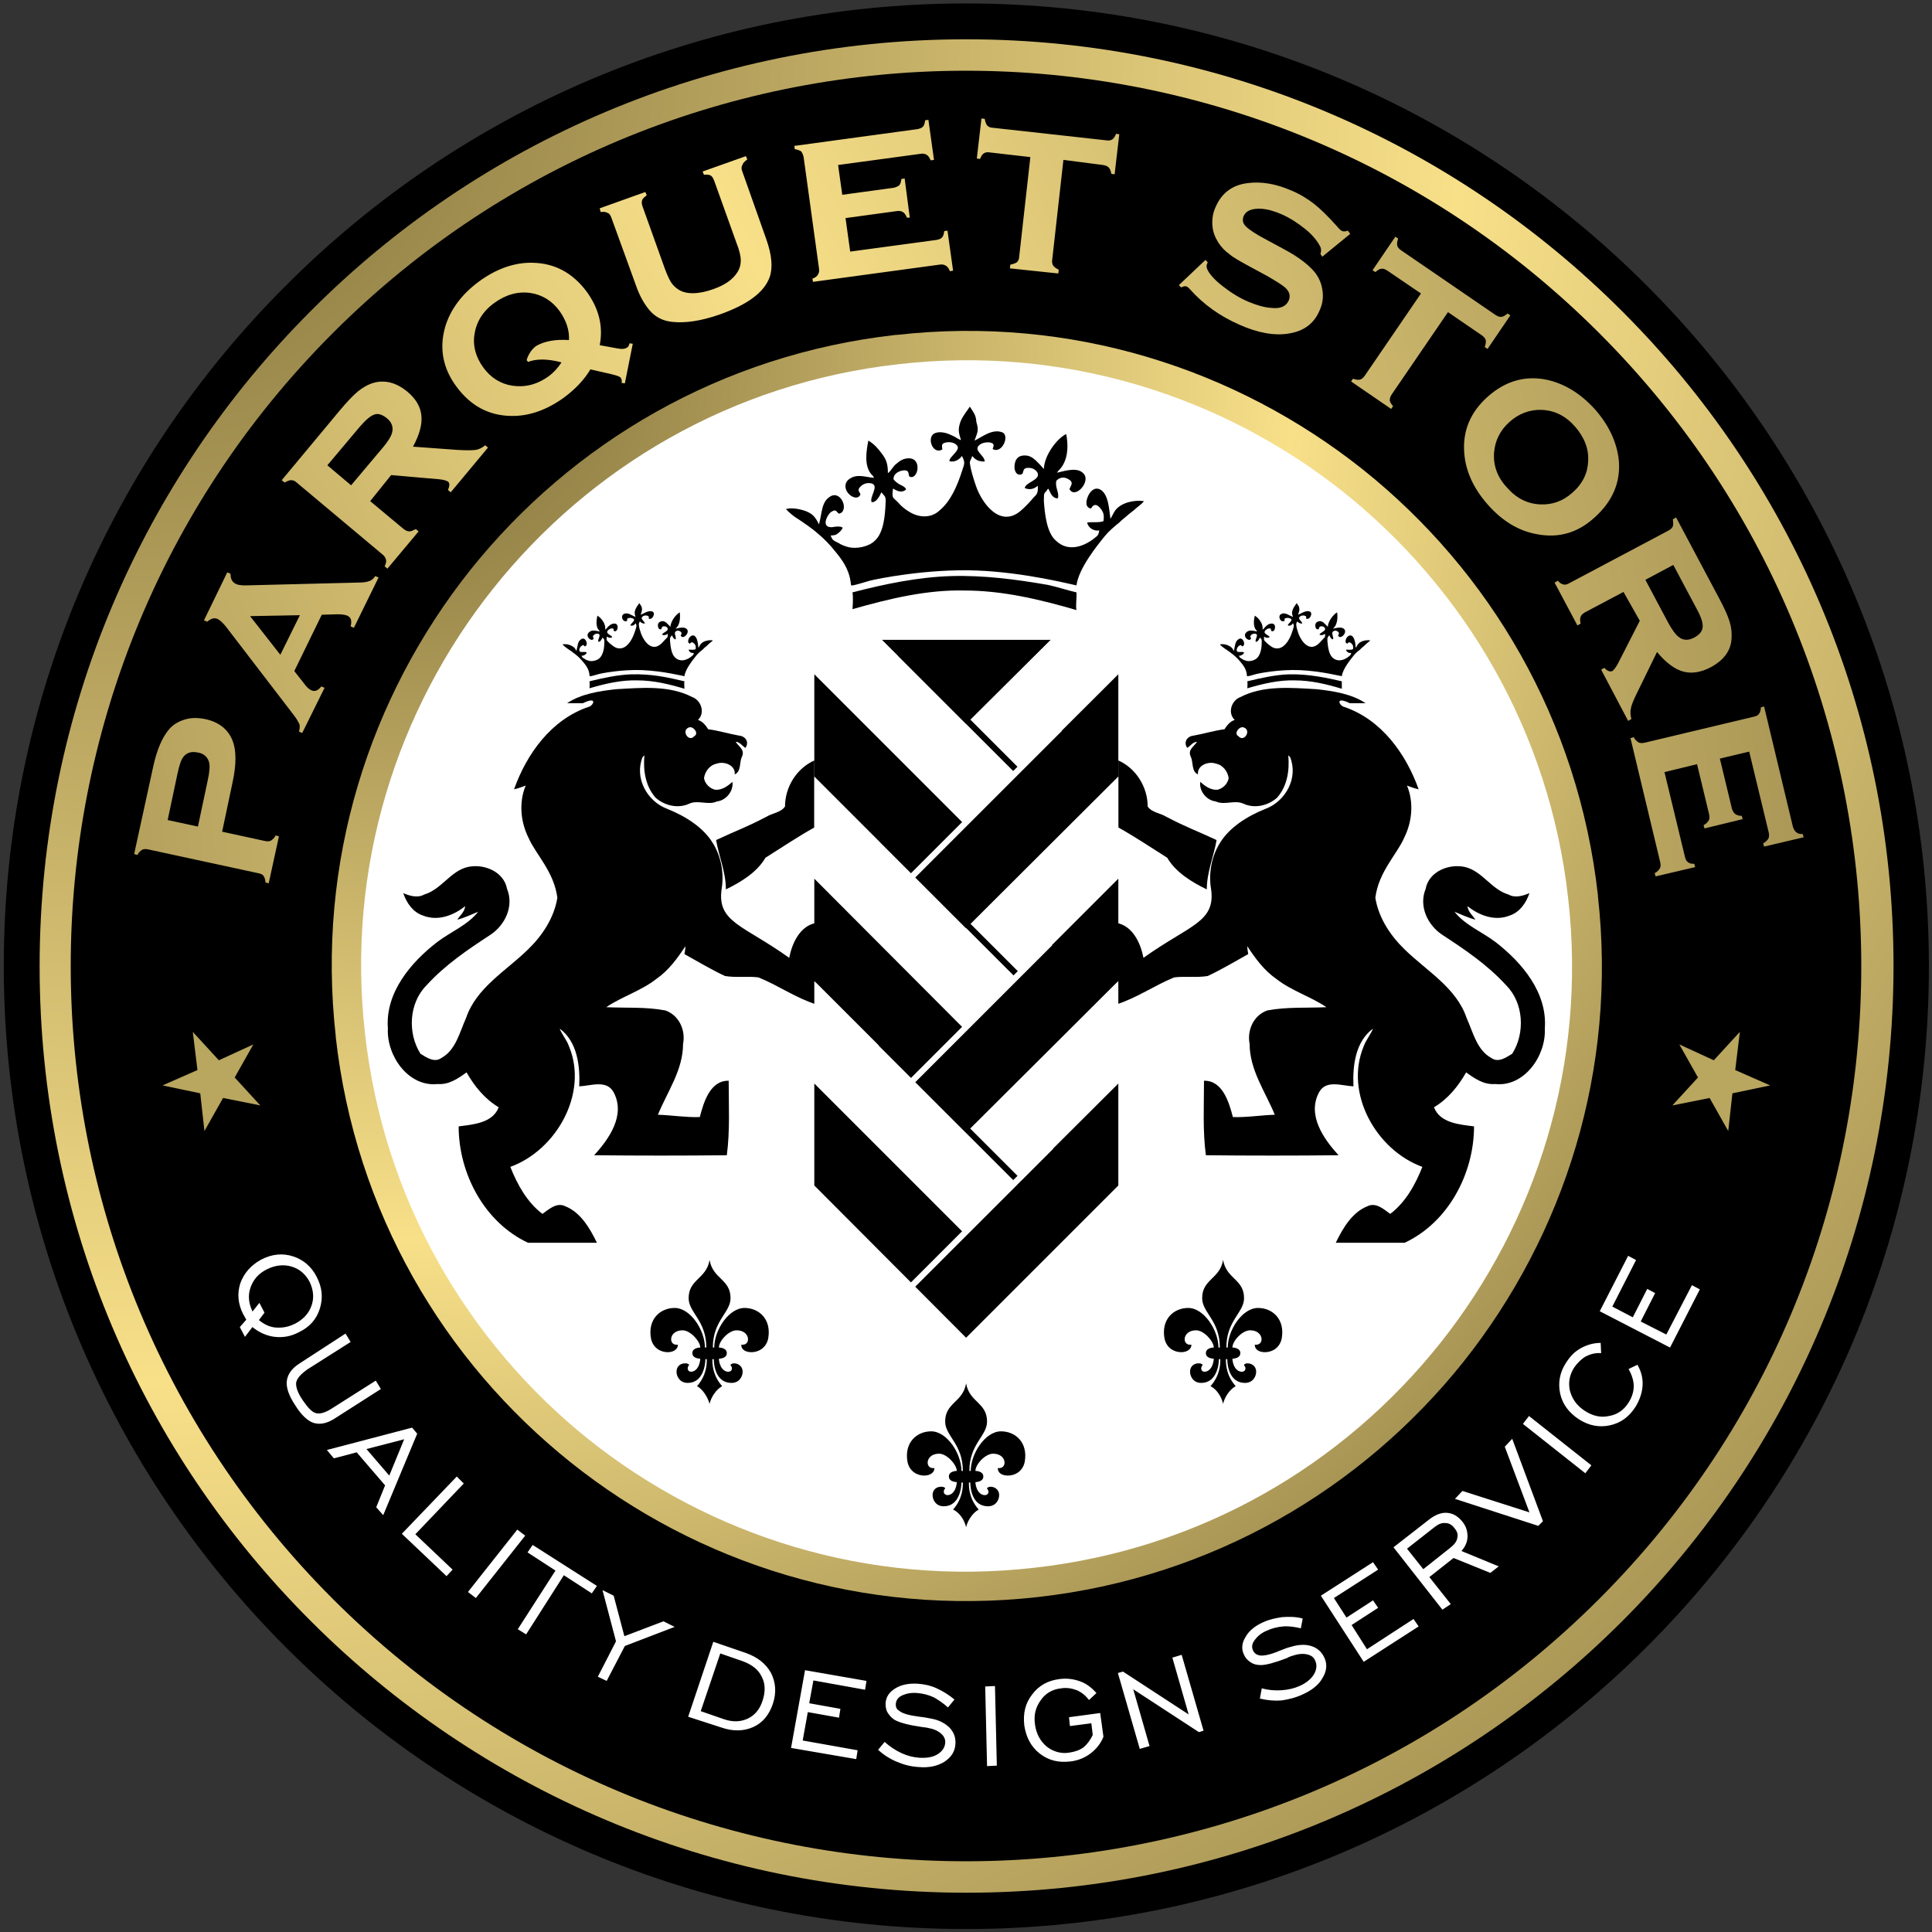 <svg width="206" height="206" viewBox="0 0 206 206" fill="none" xmlns="http://www.w3.org/2000/svg">
<rect x="0" y="0" width="206" height="206" fill="#333333" stroke="none"/>
<g clip-path="url(#clip0_1710_1580)">
<path d="M103.011 204.393C159.022 204.393 204.428 158.987 204.428 102.976C204.428 46.965 159.022 1.559 103.011 1.559C47 1.559 1.594 46.965 1.594 102.976C1.594 158.987 47 204.393 103.011 204.393Z" fill="url(#paint0_radial_1710_1580)"/>
<path d="M170.5 170.5C207.779 133.221 207.779 72.779 170.5 35.5C133.221 -1.779 72.779 -1.779 35.5 35.5C-1.779 72.779 -1.779 133.221 35.5 170.5C72.779 207.779 133.221 207.779 170.5 170.5Z" fill="black"/>
<path d="M162.273 132.3C178.446 99.562 165.018 59.91 132.279 43.736C99.541 27.562 59.889 40.99 43.715 73.729C27.541 106.468 40.97 146.119 73.708 162.293C106.447 178.467 146.099 165.039 162.273 132.3Z" fill="white"/>
<path fill-rule="evenodd" clip-rule="evenodd" d="M103.011 0.367C131.356 0.367 157.021 11.834 175.587 30.45C194.153 49.016 205.669 74.68 205.669 103.026C205.669 131.371 194.202 157.035 175.587 175.601C157.021 194.167 131.356 205.684 103.011 205.684C74.666 205.684 49.001 194.217 30.435 175.601C11.87 156.986 0.402 131.321 0.402 102.976C0.402 74.68 11.87 49.016 30.485 30.45C49.051 11.834 74.716 0.367 103.011 0.367ZM172.906 33.13C155.035 15.26 130.314 4.19 103.011 4.19C75.708 4.19 51.036 15.21 33.166 33.13C15.295 51.001 4.225 75.723 4.225 103.026C4.225 130.328 15.245 155 33.166 172.871C51.036 190.742 75.758 201.812 103.061 201.812C130.363 201.812 155.085 190.742 172.956 172.871C190.827 155 201.897 130.279 201.897 102.976C201.897 75.673 190.827 51.001 172.906 33.13Z" fill="black"/>
<path fill-rule="evenodd" clip-rule="evenodd" d="M110.658 170.287C92.092 172.372 74.42 166.762 60.868 155.94C47.316 145.118 37.884 129.184 35.799 110.568V110.469C33.714 91.953 39.373 74.33 50.145 60.778C60.967 47.226 76.902 37.794 95.517 35.709H95.617C114.133 33.624 131.755 39.283 145.308 50.055C158.86 60.877 168.292 76.812 170.376 95.427V95.527C172.461 114.043 166.802 131.666 156.03 145.218C145.208 158.77 129.224 168.202 110.658 170.287ZM62.804 153.508C75.71 163.784 92.588 169.195 110.31 167.159C128.032 165.174 143.223 156.188 153.548 143.232C163.824 130.325 169.235 113.447 167.199 95.725C165.214 78.003 156.179 62.813 143.272 52.488C130.366 42.212 113.487 36.801 95.766 38.836C78.043 40.822 62.853 49.857 52.578 62.763C42.302 75.67 36.891 92.548 38.926 110.27C40.912 127.943 49.897 143.182 62.804 153.508Z" fill="url(#paint1_radial_1710_1580)"/>
<path fill-rule="evenodd" clip-rule="evenodd" d="M23.685 88.68L28.252 89.672C28.5 89.722 28.748 89.722 28.897 89.623C29.046 89.523 29.245 89.374 29.394 89.077L29.741 89.176L28.649 94.19L28.302 94.09C28.302 93.793 28.202 93.544 28.103 93.395C28.004 93.246 27.805 93.147 27.507 93.098L15.792 90.566C15.544 90.516 15.296 90.516 15.147 90.615C14.998 90.715 14.799 90.864 14.65 91.162L14.303 91.062L16.338 81.73C16.735 79.893 17.331 78.553 18.076 77.709C18.522 77.212 19.068 76.915 19.714 76.716C20.359 76.517 21.104 76.517 21.848 76.666C23.288 76.964 24.231 77.709 24.727 78.801C25.224 79.943 25.224 81.481 24.777 83.517L23.685 88.68ZM21.104 88.133L22.146 83.219C22.345 82.325 22.394 81.68 22.295 81.283C22.146 80.737 21.749 80.34 21.104 80.24C20.458 80.091 19.912 80.24 19.565 80.687C19.317 80.985 19.118 81.581 18.919 82.524L17.877 87.438L21.104 88.133ZM34.308 65.547L35.996 65.497C36.443 65.497 36.79 65.547 37.038 65.646C37.436 65.844 37.535 66.192 37.386 66.788L37.733 66.937L40.364 61.575L40.017 61.426C39.818 61.724 39.57 61.923 39.322 61.972C39.074 62.072 38.677 62.121 38.031 62.121L26.167 62.419C25.671 62.419 25.323 62.37 25.075 62.221C24.727 62.022 24.578 61.675 24.578 61.178L24.231 61.029L21.749 66.142L22.096 66.291C22.494 65.944 22.841 65.844 23.189 65.993C23.486 66.142 23.735 66.391 24.032 66.738L31.379 76.319C31.677 76.716 31.826 77.014 31.925 77.212C31.975 77.411 31.975 77.709 31.876 78.007L32.223 78.156L34.606 73.34L34.259 73.191C33.911 73.638 33.564 73.787 33.166 73.588C32.968 73.489 32.72 73.291 32.471 72.943L31.379 71.553L34.308 65.547ZM31.975 65.596L29.89 69.816L26.663 65.695L31.975 65.596ZM39.471 53.434L43.045 56.413C43.244 56.562 43.442 56.661 43.641 56.661C43.839 56.661 44.038 56.562 44.336 56.413L44.634 56.661L41.308 60.632L41.01 60.384C41.159 60.086 41.208 59.838 41.159 59.689C41.109 59.49 41.01 59.292 40.811 59.143L31.628 51.448C31.429 51.25 31.23 51.2 31.032 51.2C30.833 51.2 30.635 51.3 30.337 51.448L30.039 51.2L36.195 43.804C36.989 42.861 37.634 42.166 38.18 41.719C38.677 41.322 39.272 40.974 39.818 40.825C41.01 40.478 42.251 40.776 43.442 41.768C44.336 42.513 44.832 43.357 44.931 44.3C45.031 45.243 44.733 46.335 44.038 47.626L48.803 47.974C49.697 48.023 50.293 48.023 50.69 47.974C51.087 47.924 51.434 47.725 51.732 47.477L52.03 47.725L48.059 52.491L47.761 52.243C47.96 51.796 47.96 51.498 47.761 51.349C47.612 51.25 47.314 51.151 46.818 51.101L41.705 50.654L39.471 53.434ZM37.436 51.746L40.861 47.676C41.357 47.08 41.705 46.534 41.804 46.137C41.953 45.591 41.804 45.045 41.258 44.598C40.762 44.201 40.315 44.052 39.918 44.201C39.471 44.35 38.974 44.797 38.329 45.541L34.904 49.612L37.436 51.746ZM63.944 36.804C64.341 34.769 63.845 32.883 62.554 31.096C61.065 29.11 59.178 28.067 56.796 28.018C54.86 27.968 52.924 28.663 51.087 30.003C49.201 31.393 48.009 33.032 47.463 34.868C46.818 37.152 47.215 39.286 48.704 41.272C50.193 43.258 52.08 44.3 54.463 44.35C56.399 44.399 58.335 43.704 60.171 42.364C61.363 41.471 62.306 40.478 62.951 39.386L65.135 39.882C65.731 40.031 66.079 40.13 66.178 40.279C66.277 40.378 66.327 40.577 66.277 40.825L66.625 40.875L67.469 36.655L67.121 36.606C67.072 36.854 66.972 37.003 66.873 37.053C66.674 37.201 66.327 37.251 65.831 37.152L63.944 36.804ZM60.668 36.258C60.717 35.166 60.37 34.173 59.675 33.18C58.881 32.088 57.838 31.443 56.597 31.244C55.257 31.046 53.966 31.393 52.725 32.287C51.484 33.18 50.789 34.322 50.591 35.663C50.392 36.904 50.739 38.095 51.534 39.187C52.328 40.279 53.37 40.925 54.611 41.123C55.952 41.322 57.242 41.024 58.483 40.13C59.03 39.733 59.476 39.237 59.873 38.641C58.384 38.244 57.193 38.244 56.299 38.591L56.15 38.393C56.349 37.747 56.697 37.251 57.143 36.904C57.987 36.407 59.129 36.159 60.668 36.258ZM79.134 18.238L81.716 25.536C82.311 27.224 82.411 28.564 82.063 29.557C81.468 31.195 79.68 32.486 76.752 33.528C74.766 34.223 73.078 34.471 71.688 34.322C70.646 34.223 69.851 33.776 69.256 33.081C68.71 32.436 68.213 31.592 67.816 30.45L65.185 23.203C65.086 22.954 64.987 22.756 64.788 22.706C64.639 22.607 64.391 22.557 64.043 22.607L63.944 22.21L68.809 20.472L68.958 20.82C68.71 21.018 68.511 21.167 68.462 21.366C68.412 21.564 68.412 21.763 68.511 22.011L70.894 28.663C71.192 29.457 71.44 30.003 71.738 30.351C72.036 30.698 72.383 30.947 72.78 31.096C73.624 31.393 74.716 31.294 76.007 30.847C77.298 30.401 78.141 29.805 78.638 29.011C78.886 28.613 78.985 28.216 78.985 27.77C78.985 27.323 78.837 26.677 78.539 25.933L76.156 19.281C76.057 19.033 75.957 18.834 75.808 18.735C75.659 18.636 75.411 18.586 75.064 18.636L74.915 18.288L79.531 16.65L79.68 16.997C79.432 17.196 79.234 17.345 79.184 17.543C79.035 17.792 79.035 17.99 79.134 18.238ZM90.155 23.252L90.651 26.826L99.835 25.585C100.083 25.536 100.282 25.486 100.43 25.337C100.579 25.188 100.629 24.99 100.679 24.642L101.026 24.593L101.622 28.862L101.274 28.911C101.175 28.613 101.026 28.415 100.828 28.316C100.679 28.216 100.43 28.167 100.182 28.216L86.68 30.053L86.63 29.706C86.928 29.606 87.127 29.457 87.226 29.259C87.325 29.11 87.375 28.862 87.325 28.613L85.687 16.749C85.637 16.501 85.538 16.302 85.439 16.153C85.29 16.054 85.091 15.955 84.744 15.905L84.694 15.558L97.799 13.771C98.097 13.721 98.296 13.622 98.395 13.523C98.544 13.373 98.594 13.175 98.643 12.828L98.991 12.778L99.587 17.047L99.239 17.097C99.09 16.799 98.991 16.6 98.792 16.501C98.643 16.402 98.395 16.352 98.147 16.402L89.361 17.593L89.807 20.77L95.268 20.026C95.516 19.976 95.715 19.877 95.864 19.777C96.012 19.628 96.062 19.43 96.112 19.082L96.459 19.033L97.005 23.203H96.707C96.558 22.905 96.459 22.706 96.261 22.607C96.112 22.508 95.864 22.458 95.615 22.508L90.155 23.252ZM113.387 17.047L112.195 27.67C112.146 27.918 112.195 28.167 112.295 28.316C112.394 28.465 112.593 28.613 112.89 28.762L112.841 29.16L107.678 28.613L107.728 28.216C108.026 28.167 108.274 28.067 108.423 27.968C108.572 27.819 108.671 27.621 108.671 27.372L109.862 16.749L105.544 16.253C105.246 16.203 105.047 16.253 104.898 16.352C104.749 16.451 104.6 16.65 104.501 16.948L104.154 16.898L104.65 12.629L104.997 12.678C105.047 12.976 105.146 13.225 105.246 13.373C105.395 13.523 105.593 13.622 105.841 13.622L117.954 14.962C118.252 15.012 118.45 14.962 118.599 14.863C118.748 14.764 118.897 14.565 118.996 14.267L119.344 14.317L118.847 18.586L118.5 18.536C118.45 18.238 118.351 17.99 118.202 17.841C118.053 17.692 117.855 17.643 117.606 17.593L113.387 17.047ZM143.966 24.94L140.987 27.372L140.789 27.075C140.888 26.826 140.888 26.578 140.789 26.33C140.491 25.734 139.995 25.089 139.2 24.444C138.406 23.798 137.562 23.252 136.669 22.855C135.874 22.508 135.179 22.309 134.484 22.259C133.492 22.21 132.846 22.458 132.598 23.054C132.449 23.451 132.499 23.798 132.846 24.146C133.194 24.493 133.938 24.99 135.08 25.585L136.917 26.578C138.505 27.422 139.647 28.316 140.292 29.16C140.64 29.656 140.888 30.202 140.987 30.847C141.136 31.592 141.037 32.386 140.69 33.131C140.094 34.521 139.002 35.315 137.413 35.563C135.924 35.811 134.137 35.514 132.151 34.62C130.116 33.727 128.329 32.485 126.84 30.798C126.74 30.698 126.641 30.599 126.542 30.549C126.393 30.5 126.194 30.5 125.946 30.649L125.698 30.401L128.528 27.72L128.776 27.968C128.776 28.018 128.726 28.067 128.726 28.067C128.627 28.266 128.627 28.465 128.726 28.713C128.974 29.259 129.52 29.855 130.414 30.549C131.307 31.244 132.201 31.791 133.144 32.188C133.988 32.535 134.782 32.783 135.577 32.833C136.52 32.932 137.115 32.684 137.413 32.039C137.612 31.542 137.513 31.096 137.016 30.649C136.669 30.351 136.023 29.954 135.08 29.408L133.243 28.415C132.251 27.869 131.506 27.472 131.059 27.075C130.563 26.727 130.215 26.33 129.917 25.883C129.57 25.337 129.322 24.741 129.272 24.046C129.222 23.351 129.322 22.706 129.62 22.061C130.265 20.572 131.407 19.728 132.995 19.529C134.435 19.331 136.023 19.579 137.711 20.323C138.654 20.72 139.449 21.217 140.144 21.763C140.839 22.309 141.633 23.103 142.526 24.096C142.775 24.394 142.973 24.593 143.122 24.642C143.271 24.692 143.47 24.692 143.718 24.593L143.966 24.94ZM154.391 33.28L148.384 42.066C148.235 42.265 148.185 42.513 148.185 42.662C148.185 42.861 148.334 43.059 148.533 43.307L148.334 43.605L144.065 40.676L144.264 40.378C144.562 40.478 144.81 40.527 145.008 40.478C145.207 40.428 145.356 40.279 145.505 40.081L151.511 31.294L147.937 28.862C147.689 28.713 147.49 28.613 147.292 28.663C147.093 28.663 146.895 28.812 146.647 29.011L146.349 28.812L148.781 25.238L149.079 25.436C148.98 25.734 148.93 25.982 148.98 26.181C149.029 26.38 149.178 26.529 149.377 26.677L159.454 33.578C159.702 33.727 159.901 33.826 160.099 33.776C160.298 33.776 160.497 33.627 160.745 33.429L161.043 33.627L158.61 37.201L158.312 37.003C158.412 36.705 158.461 36.457 158.412 36.258C158.362 36.06 158.213 35.911 158.014 35.762L154.391 33.28ZM170.028 43.605C168.489 41.917 166.751 40.875 164.865 40.478C162.581 40.031 160.497 40.627 158.61 42.314C156.773 43.953 155.93 45.988 156.128 48.321C156.277 50.257 157.121 52.094 158.66 53.831C160.199 55.569 161.936 56.611 163.872 56.959C166.205 57.405 168.241 56.81 170.028 55.172C171.914 53.484 172.808 51.448 172.609 49.115C172.41 47.179 171.567 45.343 170.028 43.605ZM167.943 45.492C166.95 44.35 165.759 43.754 164.369 43.704C163.128 43.655 161.936 44.102 160.943 44.995C159.95 45.889 159.404 46.981 159.305 48.271C159.206 49.612 159.653 50.902 160.695 51.995C161.688 53.136 162.879 53.732 164.269 53.782C165.51 53.831 166.652 53.434 167.645 52.541C168.737 51.597 169.283 50.456 169.333 49.215C169.432 47.874 168.936 46.633 167.943 45.492ZM173.105 63.114L168.985 65.298C168.737 65.447 168.588 65.596 168.538 65.745C168.489 65.894 168.439 66.142 168.538 66.49L168.191 66.688L165.759 62.121L166.106 61.923C166.305 62.171 166.503 62.27 166.702 62.32C166.9 62.37 167.099 62.32 167.347 62.171L177.921 56.562C178.169 56.413 178.318 56.264 178.367 56.115C178.417 55.966 178.417 55.718 178.367 55.37L178.715 55.172L183.232 63.66C183.828 64.752 184.225 65.646 184.424 66.291C184.622 66.937 184.672 67.532 184.622 68.178C184.523 69.419 183.778 70.412 182.388 71.156C181.346 71.702 180.353 71.851 179.46 71.603C178.566 71.355 177.623 70.66 176.68 69.518L174.595 73.787C174.198 74.581 173.949 75.177 173.9 75.525C173.8 75.922 173.85 76.269 173.949 76.666L173.602 76.865L170.723 71.404L171.07 71.206C171.368 71.553 171.666 71.653 171.914 71.553C172.063 71.454 172.262 71.206 172.51 70.759L174.843 66.192L173.105 63.114ZM175.439 61.824L177.921 66.49C178.318 67.185 178.665 67.681 179.013 67.929C179.46 68.277 180.006 68.326 180.651 67.979C181.197 67.681 181.495 67.334 181.544 66.887C181.594 66.44 181.396 65.795 180.899 64.901L178.417 60.235L175.439 61.824ZM180.949 81.481L182.239 86.843C182.289 87.091 182.289 87.339 182.19 87.488C182.091 87.637 181.942 87.836 181.644 87.984L181.743 88.332L185.814 87.339L185.714 86.992C185.367 86.992 185.168 86.892 185.019 86.793C184.87 86.694 184.771 86.495 184.672 86.247L183.381 80.886L186.509 80.141L188.594 88.779C188.643 89.027 188.643 89.275 188.544 89.424C188.445 89.573 188.296 89.772 187.998 89.921L188.097 90.268L192.317 89.275L192.217 88.928C191.87 88.928 191.671 88.878 191.522 88.729C191.373 88.63 191.274 88.431 191.175 88.183L188.097 75.326L187.75 75.425C187.75 75.773 187.65 75.971 187.551 76.12C187.452 76.269 187.253 76.368 187.005 76.418L175.339 79.198C175.091 79.248 174.843 79.248 174.694 79.148C174.545 79.049 174.346 78.9 174.198 78.602L173.85 78.702L177.027 91.956C177.077 92.204 177.077 92.452 176.977 92.601C176.878 92.75 176.729 92.949 176.431 93.098L176.531 93.445L180.75 92.452L180.651 92.105C180.303 92.105 180.105 92.055 179.956 91.906C179.807 91.807 179.708 91.608 179.658 91.36L177.474 82.325L180.949 81.481Z" fill="url(#paint2_radial_1710_1580)"/>
<path fill-rule="evenodd" clip-rule="evenodd" d="M185.514 110.023L185.018 114.094L188.741 115.732L184.72 116.576L184.273 120.597L182.288 117.073L178.316 117.867L181.047 114.888L179.061 111.364L182.734 113.052L185.514 110.023Z" fill="#B9A65F"/>
<path fill-rule="evenodd" clip-rule="evenodd" d="M20.557 110.023L21.053 114.094L17.33 115.732L21.351 116.576L21.798 120.597L23.784 117.073L27.755 117.867L25.024 114.888L27.01 111.364L23.337 113.052L20.557 110.023Z" fill="#B9A65F"/>
<path fill-rule="evenodd" clip-rule="evenodd" d="M59.428 95.726C59.08 97.861 57.839 99.747 56.3 101.236C53.967 103.52 50.79 105.307 49.698 108.534C49.003 110.072 48.606 111.959 47.067 112.803C46.322 113.349 45.478 112.753 44.833 112.356C43.443 110.172 43.592 106.945 45.478 105.059C47.464 102.874 49.897 101.236 52.329 99.648C53.868 98.605 54.811 96.62 54.066 94.783C53.719 92.897 51.535 92.053 49.847 92.45C48.01 92.897 47.067 94.833 45.23 95.379C44.535 95.776 43.691 95.528 42.996 95.23C43.344 96.272 44.039 97.265 45.081 97.612C46.67 98.258 48.358 97.612 49.599 96.62C49.549 97.215 49.053 97.612 48.755 98.059C49.549 97.861 50.244 97.513 50.989 97.215C49.847 98.655 48.06 99.35 46.62 100.442C43.791 102.626 41.06 105.853 41.358 109.675C41.209 112.555 43.542 115.93 46.67 115.583C47.861 115.682 48.854 114.987 49.748 114.342C50.592 115.831 51.684 117.171 53.173 118.065C52.528 119.753 50.443 119.901 48.904 120.1C48.904 125.114 51.634 130.326 56.3 132.51H63.647C62.903 130.971 61.91 129.284 60.321 128.638C59.378 128.142 58.534 128.936 57.839 129.433C56.201 128.192 55.159 126.305 54.414 124.419C59.328 122.632 62.754 116.575 60.669 111.562C60.421 110.867 59.924 110.321 59.676 109.675C61.562 111.065 61.86 113.647 61.761 115.831C63.002 115.781 64.69 115.086 65.434 116.476C66.725 118.909 64.938 121.44 63.349 123.178C68.065 123.227 72.781 123.227 77.497 123.178C77.845 120.547 77.696 117.866 77.696 115.235C75.71 115.186 75.015 117.568 74.618 119.107C73.129 119.157 71.639 118.909 70.15 118.859C71.143 116.427 72.831 114.093 72.831 111.314C73.129 109.824 72.384 108.236 70.945 107.739C68.86 107.342 66.725 107.491 64.64 107.392C66.328 106.25 68.363 105.654 70.001 104.364C71.292 103.47 72.235 102.179 73.079 100.889C73.079 101.187 73.029 101.435 72.98 101.733C74.419 102.527 75.809 103.371 77.299 104.066C78.49 104.264 79.681 104.066 80.873 104.215C82.958 105.059 84.844 106.399 87.028 107.094V98.407C85.291 98.705 84.447 100.591 84.149 102.13C79.235 98.605 76.405 98.357 76.951 94.733C77.199 93.244 76.951 91.358 75.958 89.819C74.966 88.23 73.129 87.039 71.143 86.245C69.008 85.45 67.618 82.968 68.512 80.734C68.562 80.685 68.661 80.585 68.711 80.536C68.562 82.124 68.81 83.812 69.902 85.053C70.845 85.897 72.285 86.245 73.476 85.699C74.419 85.252 75.511 85.897 76.455 85.45C77.398 85.351 78.242 84.358 78.093 83.365C77.597 83.812 77.001 84.259 76.256 84.209C75.66 84.06 75.164 83.564 75.065 82.968C75.164 82.273 75.66 81.578 76.405 81.429C77.199 81.132 78.44 81.578 78.341 82.571C79.036 82.273 78.838 81.281 79.086 80.734C79.483 79.94 78.788 79.642 78.44 79.096C78.887 79.096 79.135 79.543 79.483 79.742C79.93 79.096 79.433 78.501 78.887 78.451C77.745 78.252 76.653 77.905 75.511 77.756C75.263 77.359 74.916 76.912 74.419 76.763C75.214 76.019 74.767 74.678 73.824 74.331C71.342 73.04 68.363 73.338 65.683 73.487C63.895 73.685 61.959 73.983 60.47 74.976C61.016 74.976 61.562 74.976 62.158 74.976C63.796 74.182 63.25 75.274 62.754 75.373C58.782 76.713 56.151 80.387 54.811 84.16C55.258 84.06 55.655 83.912 56.052 83.763C55.307 85.55 55.506 87.635 56.35 89.322C57.095 91.06 59.08 92.946 59.428 95.726ZM86.83 81.082V88.23C85.043 89.223 83.355 90.365 81.617 91.457C80.724 92.996 79.036 94.038 77.398 94.833C77.398 92.996 76.653 91.308 76.355 89.571C78.689 88.478 79.433 88.28 81.717 87.088C82.362 86.691 83.256 86.642 83.702 85.996C83.702 83.912 84.943 81.926 86.83 81.082ZM73.476 77.557C73.923 77.409 74.568 78.203 74.022 78.501C73.427 79.195 72.583 77.855 73.476 77.557Z" fill="black"/>
<path fill-rule="evenodd" clip-rule="evenodd" d="M146.646 95.726C146.993 97.861 148.234 99.747 149.773 101.236C152.106 103.52 155.283 105.307 156.375 108.534C157.07 110.072 157.467 111.959 159.006 112.803C159.751 113.349 160.595 112.753 161.24 112.356C162.63 110.172 162.481 106.945 160.595 105.059C158.609 102.874 156.177 101.236 153.744 99.648C152.205 98.605 151.262 96.62 152.007 94.783C152.354 92.897 154.538 92.053 156.226 92.45C158.063 92.897 159.006 94.833 160.843 95.379C161.538 95.776 162.382 95.528 163.077 95.23C162.729 96.272 162.034 97.265 160.992 97.612C159.403 98.258 157.716 97.612 156.475 96.62C156.524 97.215 157.021 97.612 157.318 98.059C156.524 97.861 155.829 97.513 155.085 97.215C156.226 98.655 158.013 99.35 159.453 100.442C162.283 102.626 165.013 105.853 164.715 109.675C164.864 112.555 162.531 115.93 159.403 115.583C158.212 115.682 157.219 114.987 156.326 114.342C155.482 115.831 154.39 117.171 152.9 118.065C153.546 119.753 155.631 119.901 157.169 120.1C157.169 125.114 154.439 130.326 149.773 132.51H142.426C143.171 130.971 144.163 129.284 145.752 128.638C146.695 128.142 147.539 128.936 148.234 129.433C149.872 128.192 150.915 126.305 151.659 124.419C146.745 122.632 143.32 116.575 145.404 111.562C145.653 110.867 146.149 110.321 146.397 109.675C144.511 111.065 144.213 113.647 144.312 115.831C143.071 115.781 141.384 115.086 140.639 116.476C139.348 118.909 141.135 121.44 142.724 123.178C138.008 123.227 133.292 123.227 128.576 123.178C128.229 120.547 128.377 117.866 128.377 115.235C130.363 115.186 131.058 117.568 131.455 119.107C132.945 119.157 134.434 118.909 135.923 118.859C134.93 116.427 133.242 114.093 133.242 111.314C132.945 109.824 133.689 108.236 135.129 107.739C137.214 107.342 139.348 107.491 141.433 107.392C139.745 106.25 137.71 105.654 136.072 104.364C134.781 103.47 133.838 102.179 132.994 100.889C132.994 101.187 133.044 101.435 133.093 101.733C131.654 102.527 130.264 103.371 128.775 104.066C127.583 104.264 126.392 104.066 125.2 104.215C123.116 105.059 121.229 106.399 119.045 107.094V98.407C120.782 98.705 121.626 100.591 121.924 102.13C126.839 98.605 129.668 98.357 129.122 94.733C128.874 93.244 129.122 91.358 130.115 89.819C131.108 88.23 132.945 87.039 134.93 86.245C137.065 85.45 138.455 82.968 137.561 80.734C137.512 80.685 137.412 80.585 137.363 80.536C137.512 82.124 137.263 83.812 136.171 85.053C135.228 85.897 133.788 86.245 132.597 85.699C131.654 85.252 130.562 85.897 129.619 85.45C128.675 85.351 127.831 84.358 127.98 83.365C128.477 83.812 129.072 84.259 129.817 84.209C130.413 84.06 130.909 83.564 131.008 82.968C130.909 82.273 130.413 81.578 129.668 81.429C128.874 81.132 127.633 81.578 127.732 82.571C127.037 82.273 127.236 81.281 126.988 80.734C126.59 79.94 127.285 79.642 127.633 79.096C127.186 79.096 126.938 79.543 126.59 79.742C126.144 79.096 126.64 78.501 127.186 78.451C128.328 78.252 129.42 77.905 130.562 77.756C130.81 77.359 131.157 76.912 131.654 76.763C130.86 76.019 131.306 74.678 132.25 74.331C134.732 73.04 137.71 73.338 140.391 73.487C142.178 73.685 144.114 73.983 145.603 74.976C145.057 74.976 144.511 74.976 143.915 74.976C142.277 74.182 142.823 75.274 143.32 75.373C147.291 76.713 149.922 80.387 151.262 84.16C150.815 84.06 150.418 83.912 150.021 83.763C150.766 85.55 150.567 87.635 149.723 89.322C148.979 91.06 146.993 92.946 146.646 95.726ZM119.243 81.082V88.23C121.031 89.223 122.718 90.365 124.456 91.457C125.349 92.996 127.037 94.038 128.675 94.833C128.675 92.996 129.42 91.308 129.718 89.571C127.385 88.478 126.64 88.28 124.357 87.088C123.711 86.691 122.818 86.642 122.371 85.996C122.371 83.912 121.13 81.926 119.243 81.082ZM132.597 77.557C132.15 77.409 131.505 78.203 132.051 78.501C132.647 79.195 133.491 77.855 132.597 77.557Z" fill="black"/>
<path fill-rule="evenodd" clip-rule="evenodd" d="M103.409 43.355C103.061 43.901 102.714 44.249 102.416 44.944C102.118 45.788 102.217 46.135 102.466 46.93C102.217 46.83 102.069 46.731 101.82 46.582C101.622 46.483 101.423 46.384 101.175 46.284C100.679 46.086 100.033 45.986 99.587 46.235C98.792 46.731 99.487 48.518 100.48 47.922C100.43 47.525 100.331 47.277 100.877 47.178C101.324 47.079 101.82 47.227 102.019 47.476C102.515 47.972 101.225 48.667 101.225 49.163C101.82 49.362 102.366 48.915 102.565 48.617C102.962 49.362 102.813 49.461 102.565 50.256C102.069 51.794 101.374 53.433 100.182 54.425C99.289 55.269 97.998 55.22 96.956 54.574C96.459 54.277 96.112 53.979 95.764 53.582C95.218 52.986 95.069 53.234 95.218 52.092C95.566 52.291 96.112 52.638 96.608 52.192C96.558 51.943 96.211 51.794 95.913 51.646C95.665 51.497 95.466 51.348 95.268 51.099C95.268 50.603 95.615 50.355 96.062 50.206C96.856 50.007 96.856 50.355 96.906 50.653C96.956 50.802 96.906 50.702 96.956 50.802C97.849 51.298 98.395 48.866 96.906 48.866C96.26 48.866 95.863 49.213 95.566 49.461C95.218 49.71 95.019 50.206 94.672 50.454C94.672 49.511 94.523 49.015 94.027 48.369C93.629 47.823 93.183 47.327 92.587 46.979C92.388 48.022 92.091 49.66 92.934 50.603C93.133 50.802 93.084 50.702 93.183 50.951C92.587 50.901 92.19 50.752 91.545 50.752C90.999 50.752 90.453 51.05 90.254 51.397C89.708 52.44 91.346 53.631 91.743 52.738C91.743 52.489 91.247 52.291 91.842 51.794C92.14 51.546 92.537 51.447 92.934 51.546C93.778 51.794 92.686 52.986 92.934 53.532C93.431 53.631 93.828 52.837 93.977 52.489C94.374 52.986 94.473 52.887 94.424 53.681C94.374 54.922 94.225 56.808 93.282 57.652C92.637 58.297 91.346 58.546 90.502 58.347C90.105 58.248 89.708 58.099 89.41 57.9C88.814 57.602 88.765 57.602 88.566 57.106C88.914 57.056 89.062 57.106 89.36 56.858C89.559 56.709 89.757 56.51 89.857 56.262C89.757 56.213 89.658 56.163 89.609 56.163C89.311 56.113 89.013 56.163 88.715 56.213C87.524 56.262 88.169 54.971 88.566 54.624C89.211 54.177 89.162 54.624 89.46 54.773C90.552 54.525 89.757 52.341 88.616 52.887C87.573 53.433 87.673 54.624 87.325 55.915C86.928 55.12 86.68 54.823 85.985 54.525C85.488 54.326 84.446 54.078 83.8 54.277C84.098 54.624 84.694 55.12 85.141 55.369C85.737 55.766 86.68 56.411 87.226 56.908C87.871 57.454 88.467 58.049 89.013 58.744C89.708 59.588 90.502 60.581 90.701 62.07C90.75 62.368 90.701 62.467 90.899 62.418C91.296 62.368 92.339 62.021 92.736 61.921C93.481 61.723 98.842 60.631 104.104 60.829C109.366 61.028 114.429 62.368 114.777 62.418C115.025 60.581 116.961 58.198 117.805 57.156C118.252 56.61 118.847 56.113 119.344 55.716C119.542 55.518 119.642 55.418 119.84 55.269C120.188 54.971 120.535 54.674 120.932 54.376C121.23 54.078 121.727 53.78 121.975 53.433C120.932 53.284 119.592 53.582 118.947 54.376C118.748 54.624 118.599 55.021 118.401 55.319C118.252 54.277 118.202 52.688 117.308 52.192C116.713 51.894 116.266 52.39 116.067 52.787C115.819 53.284 115.621 54.078 116.316 54.227C116.365 54.177 116.415 54.128 116.415 54.078C116.713 53.681 117.011 53.83 117.308 54.177C117.656 54.574 117.755 54.922 117.656 55.567C117.16 55.766 116.465 55.617 115.918 55.716C116.018 56.262 116.613 56.659 117.209 56.56C117.16 56.858 117.11 57.056 116.911 57.205C115.72 58.248 113.933 58.943 112.593 57.652C111.6 56.808 111.401 54.773 111.302 53.433C111.302 52.241 111.351 52.787 111.749 52.092C111.749 52.092 111.749 52.142 111.798 52.142C111.997 52.489 112.146 53.135 112.791 53.135C112.99 52.539 112.444 51.943 112.642 51.248C112.99 50.901 113.436 50.802 113.933 51.099C114.529 51.447 114.181 51.745 114.032 52.142C114.578 53.234 116.216 51.497 115.621 50.603C115.025 49.759 113.734 50.156 112.692 50.404C112.89 50.107 113.039 50.057 113.288 49.66C113.933 48.617 113.883 47.277 113.685 46.284C112.791 46.681 111.351 48.468 111.302 50.007C111.153 49.858 111.004 49.66 110.855 49.511C110.657 49.312 110.557 49.213 110.408 49.064C110.11 48.816 109.763 48.518 109.118 48.568C108.472 48.617 108.224 49.064 108.174 49.66C108.125 50.156 108.373 50.802 108.969 50.553C109.217 50.355 108.919 49.759 109.912 49.908C110.259 49.958 110.607 50.256 110.657 50.504C110.855 51.199 109.316 51.447 109.267 52.043C109.862 52.291 110.309 52.092 110.657 51.794C110.706 52.837 110.458 52.688 109.962 53.333C109.614 53.73 109.217 54.128 108.82 54.475C106.636 56.312 104.7 53.681 104.054 51.794C103.806 51.05 103.508 50.156 103.409 49.362C103.409 49.064 103.607 48.915 103.657 48.617C103.707 48.667 103.707 48.667 103.756 48.717C104.054 49.064 104.402 49.213 104.997 49.213C104.997 48.568 103.756 48.022 104.402 47.476C104.65 47.227 105.146 47.128 105.543 47.178C106.04 47.277 105.99 47.476 105.841 47.873C106.834 48.468 107.728 46.384 106.834 46.086C105.742 45.689 104.6 46.681 103.905 46.979C104.203 46.135 104.402 45.937 104.104 44.994C104.054 44.199 103.806 44.001 103.409 43.355ZM90.899 64.95C90.899 64.8 90.999 63.857 90.899 63.162C94.325 62.269 97.948 61.524 101.423 61.425C104.898 61.326 108.323 61.772 111.749 62.368C112.692 62.567 113.883 62.964 114.777 63.162C114.826 63.708 114.677 64.552 114.777 65.049C110.855 63.907 106.884 62.964 102.863 62.964C98.891 62.864 94.92 63.808 90.899 64.95Z" fill="black"/>
<path fill-rule="evenodd" clip-rule="evenodd" d="M75.66 149.687C75.809 148.992 76.355 148.148 77 147.8C75.958 146.609 75.958 145.418 75.958 144.921H76.107C76.107 145.418 76.255 147.453 77.993 147.453C78.837 147.453 79.184 146.758 79.184 146.262C79.184 145.616 78.638 145.368 78.291 145.368C78.192 145.368 78.092 145.368 78.043 145.418C77.695 145.567 78.043 145.567 78.043 145.914C78.043 146.113 77.894 146.262 77.645 146.262C77.348 146.262 77 146.063 76.802 145.567C76.653 145.219 76.653 144.872 76.653 144.872C76.653 144.872 77.497 144.872 77.497 144.276C77.497 143.68 76.653 143.68 76.653 143.68C76.653 142.985 77.695 141.844 78.539 141.844C79.979 141.844 80.078 143.382 79.184 143.382C79.135 143.382 79.085 143.382 79.035 143.382C79.035 143.928 79.532 144.177 80.127 144.177C80.872 144.177 81.716 143.73 81.915 142.687C82.262 140.652 80.922 139.461 79.383 139.461C77.695 139.461 76.156 141.844 76.156 143.68H76.007C76.007 140.801 77.894 139.957 77.894 138.418C77.894 136.383 76.007 136.383 75.66 134.348C75.312 136.383 73.426 136.383 73.426 138.418C73.426 139.957 75.312 140.801 75.312 143.68H75.163C75.163 141.844 73.624 139.461 71.937 139.461C70.398 139.461 69.058 140.652 69.405 142.687C69.604 143.73 70.448 144.177 71.192 144.177C71.788 144.177 72.284 143.879 72.284 143.382C72.235 143.382 72.185 143.382 72.135 143.382C71.242 143.382 71.341 141.844 72.781 141.844C73.624 141.844 74.667 143.035 74.667 143.68C74.667 143.68 73.823 143.68 73.823 144.276C73.823 144.872 74.667 144.872 74.667 144.872C74.667 144.872 74.667 145.169 74.518 145.567C74.32 146.063 73.972 146.262 73.674 146.262C73.476 146.262 73.327 146.113 73.327 145.914C73.327 145.517 73.674 145.567 73.327 145.418C73.277 145.368 73.178 145.368 73.029 145.368C72.632 145.368 72.135 145.616 72.135 146.262C72.135 146.758 72.483 147.453 73.327 147.453C75.014 147.453 75.213 145.418 75.213 144.921H75.362C75.362 145.418 75.362 146.609 74.32 147.8C74.965 148.148 75.461 148.992 75.66 149.687Z" fill="black"/>
<path fill-rule="evenodd" clip-rule="evenodd" d="M130.414 149.687C130.563 148.992 131.109 148.148 131.754 147.8C130.712 146.609 130.712 145.418 130.712 144.921H130.86C130.86 145.418 131.009 147.453 132.747 147.453C133.591 147.453 133.938 146.758 133.938 146.262C133.938 145.616 133.392 145.368 133.045 145.368C132.945 145.368 132.846 145.368 132.797 145.418C132.449 145.567 132.797 145.567 132.797 145.914C132.797 146.113 132.648 146.262 132.399 146.262C132.102 146.262 131.754 146.063 131.555 145.567C131.407 145.219 131.407 144.872 131.407 144.872C131.407 144.872 132.25 144.872 132.25 144.276C132.25 143.68 131.407 143.68 131.407 143.68C131.407 142.985 132.449 141.844 133.293 141.844C134.733 141.844 134.832 143.382 133.938 143.382C133.889 143.382 133.839 143.382 133.789 143.382C133.789 143.928 134.286 144.177 134.881 144.177C135.626 144.177 136.47 143.73 136.669 142.687C137.016 140.652 135.676 139.461 134.137 139.461C132.449 139.461 130.91 141.844 130.91 143.68H130.761C130.761 140.801 132.648 139.957 132.648 138.418C132.648 136.383 130.761 136.383 130.414 134.348C130.066 136.383 128.18 136.383 128.18 138.418C128.18 139.957 130.066 140.801 130.066 143.68H129.917C129.917 141.844 128.378 139.461 126.691 139.461C125.152 139.461 123.811 140.652 124.159 142.687C124.357 143.73 125.201 144.177 125.946 144.177C126.542 144.177 127.038 143.879 127.038 143.382C126.988 143.382 126.939 143.382 126.889 143.382C125.996 143.382 126.095 141.844 127.535 141.844C128.378 141.844 129.421 143.035 129.421 143.68C129.421 143.68 128.577 143.68 128.577 144.276C128.577 144.872 129.421 144.872 129.421 144.872C129.421 144.872 129.421 145.169 129.272 145.567C129.073 146.063 128.726 146.262 128.428 146.262C128.23 146.262 128.081 146.113 128.081 145.914C128.081 145.517 128.428 145.567 128.081 145.418C128.031 145.368 127.932 145.368 127.783 145.368C127.386 145.368 126.889 145.616 126.889 146.262C126.889 146.758 127.237 147.453 128.081 147.453C129.768 147.453 129.967 145.418 129.967 144.921H130.116C130.116 145.418 130.116 146.609 129.073 147.8C129.768 148.148 130.265 148.992 130.414 149.687Z" fill="black"/>
<path fill-rule="evenodd" clip-rule="evenodd" d="M103.011 162.843C103.16 162.148 103.706 161.304 104.352 160.957C103.309 159.765 103.309 158.574 103.309 158.078H103.458C103.458 158.574 103.607 160.609 105.345 160.609C106.188 160.609 106.536 159.914 106.536 159.418C106.536 158.772 105.99 158.524 105.642 158.524C105.543 158.524 105.444 158.524 105.394 158.574C105.047 158.723 105.394 158.723 105.394 159.07C105.394 159.269 105.245 159.418 104.997 159.418C104.699 159.418 104.352 159.219 104.153 158.723C104.004 158.375 104.004 158.028 104.004 158.028C104.004 158.028 104.848 158.028 104.848 157.432C104.848 156.836 104.004 156.836 104.004 156.836C104.004 156.142 105.047 155 105.891 155C107.33 155 107.429 156.539 106.536 156.539C106.486 156.539 106.437 156.539 106.387 156.539C106.387 157.085 106.883 157.333 107.479 157.333C108.224 157.333 109.068 156.886 109.266 155.844C109.614 153.808 108.273 152.617 106.734 152.617C105.047 152.617 103.508 155 103.508 156.836H103.359C103.359 153.957 105.245 153.113 105.245 151.575C105.245 149.539 103.359 149.539 103.011 147.504C102.664 149.539 100.778 149.539 100.778 151.575C100.778 153.113 102.664 153.957 102.664 156.836H102.515C102.515 155 100.976 152.617 99.288 152.617C97.749 152.617 96.409 153.808 96.757 155.844C96.955 156.886 97.799 157.333 98.544 157.333C99.139 157.333 99.636 157.035 99.636 156.539C99.586 156.539 99.537 156.539 99.487 156.539C98.593 156.539 98.693 155 100.132 155C100.976 155 102.019 156.191 102.019 156.836C102.019 156.836 101.175 156.836 101.175 157.432C101.175 158.028 102.019 158.028 102.019 158.028C102.019 158.028 102.019 158.326 101.87 158.723C101.671 159.219 101.324 159.418 101.026 159.418C100.827 159.418 100.629 159.269 100.629 159.07C100.629 158.673 100.976 158.723 100.629 158.574C100.579 158.524 100.48 158.524 100.331 158.524C99.934 158.524 99.437 158.772 99.437 159.418C99.437 159.914 99.785 160.609 100.629 160.609C102.316 160.609 102.515 158.574 102.515 158.078H102.664C102.664 158.574 102.664 159.765 101.621 160.957C102.366 161.304 102.862 162.148 103.011 162.843Z" fill="black"/>
<path fill-rule="evenodd" clip-rule="evenodd" d="M112.043 68.223L103.009 77.208L94.023 68.223H112.043Z" fill="black"/>
<path fill-rule="evenodd" clip-rule="evenodd" d="M119.242 71.896L103.009 88.079L86.826 71.896V68.223H94.024L103.009 77.208L112.044 68.223H119.242V71.896Z" fill="white"/>
<path fill-rule="evenodd" clip-rule="evenodd" d="M119.242 82.816L103.009 98.999L86.826 82.816V71.894L103.009 88.078L119.242 71.894V82.816Z" fill="black"/>
<path fill-rule="evenodd" clip-rule="evenodd" d="M119.242 93.688L103.009 109.921L86.826 93.688V82.816L103.009 98.999L119.242 82.816V93.688Z" fill="white"/>
<path fill-rule="evenodd" clip-rule="evenodd" d="M119.242 104.609L103.009 120.792L86.826 104.609V93.688L103.009 109.92L119.242 93.688V104.609Z" fill="black"/>
<path fill-rule="evenodd" clip-rule="evenodd" d="M119.242 115.53L103.009 131.714L86.826 115.53V104.609L103.009 120.792L119.242 104.609V115.53Z" fill="white"/>
<path fill-rule="evenodd" clip-rule="evenodd" d="M119.242 126.403L103.009 142.635L86.826 126.403V115.531L103.009 131.714L119.242 115.531V126.403Z" fill="black"/>
<path d="M96.208 69.473L95.752 69.93L111.723 85.901L112.179 85.445L96.208 69.473Z" fill="black"/>
<path d="M94.292 89.317L93.836 89.773L111.562 107.5L112.018 107.043L94.292 89.317Z" fill="black"/>
<path d="M94.154 111.036L93.697 111.492L111.423 129.218L111.88 128.762L94.154 111.036Z" fill="black"/>
<path d="M111.73 100.34L94.004 118.066L94.46 118.523L112.186 100.797L111.73 100.34Z" fill="white"/>
<path d="M111.828 122.039L94.102 139.766L94.558 140.222L112.284 122.496L111.828 122.039Z" fill="white"/>
<path d="M112.767 77.473L95.041 95.199L95.497 95.656L113.224 77.929L112.767 77.473Z" fill="white"/>
<path fill-rule="evenodd" clip-rule="evenodd" d="M138.257 64.305C138.108 64.553 137.959 64.702 137.86 64.95C137.711 65.297 137.761 65.446 137.86 65.794C137.761 65.744 137.711 65.695 137.562 65.645C137.463 65.595 137.364 65.546 137.264 65.496C137.066 65.397 136.768 65.347 136.569 65.496C136.222 65.695 136.52 66.439 136.967 66.191C136.967 65.993 136.917 65.943 137.165 65.893C137.364 65.844 137.562 65.943 137.662 65.993C137.86 66.191 137.314 66.489 137.314 66.688C137.562 66.787 137.81 66.588 137.86 66.439C138.009 66.737 137.959 66.787 137.86 67.134C137.662 67.78 137.364 68.475 136.867 68.872C136.47 69.219 135.924 69.219 135.527 68.921C135.328 68.772 135.179 68.673 135.031 68.524C134.832 68.276 134.733 68.375 134.782 67.879C134.931 67.978 135.179 68.077 135.378 67.928C135.328 67.829 135.229 67.78 135.08 67.68C134.981 67.631 134.882 67.531 134.832 67.432C134.832 67.234 134.981 67.134 135.179 67.035C135.527 66.936 135.527 67.085 135.527 67.234C135.527 67.283 135.527 67.234 135.577 67.283C135.974 67.482 136.172 66.439 135.577 66.489C135.328 66.489 135.13 66.638 135.031 66.737C134.882 66.836 134.782 67.035 134.633 67.134C134.633 66.737 134.584 66.538 134.385 66.241C134.236 65.993 134.038 65.794 133.79 65.645C133.69 66.092 133.591 66.787 133.938 67.184C134.038 67.283 133.988 67.234 134.038 67.333C133.79 67.283 133.591 67.234 133.343 67.234C133.095 67.234 132.896 67.382 132.797 67.531C132.548 67.978 133.243 68.475 133.392 68.077C133.392 67.978 133.194 67.879 133.442 67.68C133.541 67.581 133.74 67.531 133.889 67.581C134.236 67.68 133.789 68.177 133.889 68.425C134.087 68.475 134.286 68.127 134.336 67.978C134.534 68.177 134.534 68.177 134.534 68.475C134.534 69.021 134.435 69.765 134.038 70.162C133.79 70.411 133.243 70.559 132.896 70.46C132.747 70.411 132.548 70.361 132.449 70.262C132.201 70.113 132.201 70.162 132.102 69.914C132.251 69.914 132.3 69.914 132.449 69.815C132.548 69.765 132.648 69.666 132.648 69.567C132.598 69.567 132.548 69.517 132.548 69.517C132.449 69.517 132.3 69.517 132.151 69.517C131.655 69.567 131.903 68.971 132.102 68.872C132.35 68.673 132.35 68.872 132.449 68.921C132.896 68.822 132.548 67.879 132.102 68.127C131.655 68.375 131.705 68.872 131.556 69.418C131.407 69.07 131.258 68.971 130.96 68.822C130.761 68.723 130.315 68.624 130.066 68.723C130.215 68.872 130.464 69.07 130.612 69.169C130.861 69.319 131.258 69.616 131.506 69.815C131.804 70.063 132.052 70.311 132.251 70.559C132.548 70.907 132.896 71.354 132.946 71.95C132.946 72.098 132.946 72.098 133.045 72.098C133.194 72.098 133.641 71.95 133.839 71.9C134.137 71.8 136.42 71.354 138.605 71.453C140.839 71.552 142.973 72.098 143.072 72.098C143.172 71.304 144.016 70.311 144.363 69.865C144.562 69.616 144.81 69.418 145.008 69.269C145.108 69.169 145.108 69.169 145.207 69.07C145.356 68.971 145.505 68.822 145.654 68.673C145.803 68.524 146.001 68.425 146.101 68.276C145.654 68.226 145.108 68.326 144.81 68.673C144.711 68.772 144.661 68.971 144.562 69.07C144.512 68.624 144.462 67.978 144.115 67.78C143.867 67.68 143.668 67.879 143.569 68.028C143.47 68.226 143.37 68.574 143.668 68.624L143.718 68.574C143.817 68.425 143.966 68.475 144.115 68.624C144.264 68.772 144.313 68.921 144.264 69.219C144.065 69.319 143.767 69.269 143.519 69.269C143.569 69.517 143.817 69.666 144.065 69.616C144.065 69.765 144.016 69.815 143.916 69.914C143.42 70.361 142.675 70.659 142.08 70.113C141.682 69.765 141.583 68.921 141.534 68.326C141.534 67.829 141.534 68.077 141.732 67.73C141.831 67.879 141.881 68.127 142.129 68.177C142.229 67.928 141.98 67.68 142.08 67.382C142.229 67.234 142.427 67.184 142.626 67.333C142.874 67.482 142.725 67.631 142.675 67.78C142.924 68.226 143.618 67.531 143.37 67.134C143.122 66.787 142.576 66.936 142.129 67.035C142.229 66.936 142.278 66.886 142.377 66.737C142.626 66.29 142.626 65.744 142.576 65.297C142.229 65.446 141.583 66.241 141.583 66.836C141.534 66.787 141.434 66.688 141.385 66.638C141.285 66.538 141.285 66.539 141.186 66.439C141.087 66.34 140.888 66.191 140.64 66.241C140.392 66.29 140.243 66.439 140.243 66.688C140.243 66.886 140.342 67.184 140.59 67.085C140.69 66.985 140.59 66.737 140.988 66.787C141.136 66.787 141.285 66.936 141.285 67.035C141.335 67.333 140.739 67.432 140.69 67.68C140.938 67.78 141.136 67.68 141.285 67.581C141.335 68.028 141.186 67.978 140.988 68.226C140.839 68.375 140.69 68.574 140.491 68.723C139.548 69.467 138.754 68.375 138.456 67.581C138.357 67.283 138.208 66.886 138.208 66.538C138.208 66.439 138.307 66.34 138.307 66.241C138.307 66.241 138.307 66.29 138.357 66.29C138.505 66.439 138.654 66.489 138.853 66.489C138.853 66.241 138.307 65.993 138.605 65.744C138.704 65.645 138.903 65.595 139.101 65.645C139.3 65.695 139.3 65.794 139.25 65.943C139.647 66.191 140.044 65.347 139.647 65.198C139.2 65.049 138.704 65.446 138.406 65.546C138.505 65.198 138.605 65.099 138.505 64.702C138.505 64.652 138.406 64.553 138.257 64.305ZM132.995 73.389C132.995 73.339 133.045 72.843 132.995 72.644C134.435 72.297 135.974 71.95 137.413 71.9C139.598 71.85 141.534 72.297 143.072 72.644C143.072 72.992 143.072 73.141 143.072 73.439C141.434 72.942 139.746 72.545 138.059 72.545C136.371 72.496 134.683 72.893 132.995 73.389Z" fill="black"/>
<path fill-rule="evenodd" clip-rule="evenodd" d="M68.163 64.305C68.163 64.305 68.114 64.305 68.163 64.305C68.015 64.553 67.866 64.702 67.766 64.95C67.617 65.297 67.667 65.446 67.766 65.794C67.667 65.744 67.617 65.695 67.469 65.645C67.369 65.595 67.27 65.546 67.171 65.496C66.972 65.397 66.674 65.347 66.476 65.496C66.128 65.695 66.426 66.439 66.873 66.191C66.873 65.993 66.823 65.943 67.071 65.893C67.27 65.844 67.469 65.943 67.568 65.993C67.766 66.191 67.22 66.489 67.22 66.688C67.469 66.787 67.717 66.588 67.766 66.439C67.915 66.737 67.866 66.787 67.766 67.134C67.568 67.78 67.27 68.475 66.773 68.872C66.376 69.219 65.83 69.219 65.433 68.921C65.235 68.772 65.086 68.673 64.937 68.524C64.738 68.276 64.639 68.375 64.689 67.879C64.838 67.978 65.086 68.077 65.284 67.928C65.235 67.829 65.135 67.78 64.986 67.68C64.887 67.631 64.788 67.531 64.738 67.432C64.738 67.234 64.887 67.134 65.086 67.035C65.433 66.936 65.433 67.085 65.433 67.234C65.433 67.283 65.433 67.234 65.483 67.283C65.88 67.482 66.079 66.439 65.483 66.489C65.235 66.489 65.036 66.638 64.937 66.737C64.788 66.836 64.689 67.035 64.54 67.134C64.54 66.737 64.49 66.538 64.291 66.241C64.142 65.993 63.944 65.794 63.696 65.645C63.596 66.092 63.497 66.787 63.845 67.184C63.944 67.283 63.894 67.234 63.944 67.333C63.696 67.283 63.497 67.234 63.249 67.234C63.001 67.234 62.802 67.382 62.703 67.531C62.455 67.978 63.15 68.475 63.299 68.077C63.299 67.978 63.1 67.879 63.348 67.68C63.448 67.581 63.646 67.531 63.795 67.581C64.142 67.68 63.696 68.177 63.795 68.425C63.994 68.475 64.192 68.127 64.242 67.978C64.44 68.177 64.44 68.177 64.44 68.475C64.44 69.021 64.341 69.765 63.944 70.162C63.696 70.411 63.15 70.559 62.802 70.46C62.653 70.411 62.455 70.361 62.355 70.262C62.107 70.113 62.107 70.162 62.008 69.914C62.157 69.914 62.206 69.914 62.355 69.815C62.455 69.765 62.554 69.666 62.554 69.567C62.504 69.567 62.455 69.517 62.455 69.517C62.355 69.517 62.206 69.517 62.058 69.517C61.561 69.567 61.809 68.971 62.008 68.872C62.256 68.673 62.256 68.872 62.355 68.921C62.802 68.822 62.455 67.879 62.008 68.127C61.561 68.375 61.611 68.872 61.462 69.418C61.313 69.07 61.164 68.971 60.866 68.822C60.668 68.723 60.221 68.624 59.973 68.723C60.122 68.872 60.37 69.07 60.519 69.169C60.767 69.319 61.164 69.616 61.412 69.815C61.71 70.063 61.958 70.311 62.157 70.559C62.455 70.907 62.802 71.354 62.852 71.95C62.852 72.098 62.852 72.098 62.951 72.098C63.1 72.098 63.547 71.95 63.745 71.9C64.043 71.8 66.327 71.354 68.511 71.453C70.745 71.552 72.879 72.098 72.979 72.098C73.078 71.304 73.922 70.311 74.269 69.865C74.468 69.616 74.716 69.418 74.915 69.269C75.014 69.169 75.014 69.169 75.113 69.07C75.262 68.971 75.411 68.822 75.56 68.673C75.709 68.524 75.907 68.425 76.007 68.276C75.56 68.226 75.014 68.326 74.716 68.673C74.617 68.772 74.567 68.971 74.468 69.07C74.418 68.624 74.369 67.978 74.021 67.78C73.773 67.68 73.574 67.879 73.475 68.028C73.376 68.226 73.276 68.574 73.574 68.624L73.624 68.574C73.723 68.425 73.872 68.475 74.021 68.624C74.17 68.772 74.22 68.921 74.17 69.219C73.972 69.319 73.674 69.269 73.425 69.269C73.475 69.517 73.723 69.666 73.972 69.616C73.972 69.765 73.922 69.815 73.823 69.914C73.326 70.361 72.582 70.659 71.986 70.113C71.589 69.765 71.49 68.921 71.44 68.326C71.44 67.829 71.44 68.077 71.638 67.73C71.738 67.879 71.787 68.127 72.035 68.177C72.135 67.928 71.887 67.68 71.986 67.382C72.135 67.234 72.333 67.184 72.532 67.333C72.78 67.482 72.631 67.631 72.582 67.78C72.83 68.226 73.525 67.531 73.276 67.134C73.028 66.787 72.482 66.936 72.035 67.035C72.135 66.936 72.184 66.886 72.284 66.737C72.532 66.29 72.532 65.744 72.482 65.297C72.135 65.446 71.489 66.241 71.489 66.836C71.44 66.787 71.341 66.688 71.291 66.638C71.192 66.538 71.192 66.539 71.092 66.439C70.993 66.34 70.794 66.191 70.546 66.241C70.298 66.29 70.149 66.439 70.149 66.688C70.149 66.886 70.248 67.184 70.497 67.085C70.596 66.985 70.497 66.737 70.894 66.787C71.043 66.787 71.192 66.936 71.192 67.035C71.241 67.333 70.645 67.432 70.596 67.68C70.844 67.78 71.043 67.68 71.192 67.581C71.241 68.028 71.092 67.978 70.894 68.226C70.745 68.375 70.596 68.574 70.397 68.723C69.454 69.467 68.66 68.375 68.362 67.581C68.263 67.283 68.114 66.886 68.114 66.538C68.114 66.439 68.213 66.34 68.213 66.241C68.213 66.241 68.213 66.29 68.263 66.29C68.412 66.439 68.561 66.489 68.759 66.489C68.759 66.241 68.213 65.993 68.511 65.744C68.61 65.645 68.809 65.595 69.007 65.645C69.206 65.695 69.206 65.794 69.156 65.943C69.553 66.191 69.951 65.347 69.553 65.198C69.107 65.049 68.61 65.446 68.312 65.546C68.412 65.198 68.511 65.099 68.412 64.702C68.412 64.652 68.312 64.553 68.163 64.305ZM62.852 73.389C62.852 73.339 62.901 72.942 62.852 72.644C64.291 72.297 65.83 71.95 67.32 71.9C69.504 71.85 71.092 72.198 72.979 72.644C72.929 72.893 72.979 73.191 72.979 73.439C71.341 72.942 69.653 72.545 67.965 72.545C66.228 72.496 64.54 72.893 62.852 73.389Z" fill="black"/>
<path fill-rule="evenodd" clip-rule="evenodd" d="M26.911 139.861L27.656 138.918L28.202 139.96L27.606 140.755C28.152 141.201 28.748 141.499 29.393 141.549C30.088 141.599 30.734 141.499 31.429 141.152C32.322 140.705 32.918 140.06 33.216 139.216C33.514 138.372 33.414 137.528 33.017 136.684C32.571 135.84 31.925 135.294 31.081 135.046C30.237 134.798 29.344 134.897 28.45 135.344C27.557 135.791 27.011 136.436 26.713 137.28C26.415 138.124 26.514 138.968 26.911 139.811V139.861ZM26.266 140.705C26.216 140.655 26.167 140.556 26.117 140.457C26.067 140.358 26.018 140.258 25.919 140.109C25.372 139.017 25.273 137.925 25.621 136.833C26.018 135.741 26.762 134.897 27.855 134.301C28.996 133.706 30.138 133.606 31.23 133.954C32.322 134.301 33.216 135.046 33.762 136.138C34.358 137.28 34.457 138.372 34.109 139.514C33.762 140.655 33.017 141.499 31.875 142.045C31.032 142.492 30.188 142.641 29.294 142.542C28.45 142.442 27.656 142.095 26.911 141.499L26.117 142.542L25.571 141.499L26.266 140.705ZM37.386 143.088L36.84 142.194L32.024 145.322C31.131 145.868 30.684 146.513 30.585 147.208C30.485 147.903 30.783 148.797 31.478 149.839C32.124 150.881 32.819 151.527 33.464 151.725C34.159 151.924 34.904 151.775 35.797 151.179L40.612 148.102L40.066 147.208L35.45 150.137C34.705 150.633 34.109 150.782 33.712 150.683C33.265 150.584 32.819 150.087 32.273 149.293C31.727 148.499 31.528 147.853 31.578 147.407C31.677 146.96 32.074 146.513 32.769 146.017L37.386 143.088ZM39.074 154.505L41.506 157.335L43.094 153.463L39.074 154.505ZM34.854 154.605L43.938 152.222L44.484 152.867L40.861 161.554L40.116 160.71L41.059 158.377L38.031 154.853L35.599 155.498L34.854 154.605ZM42.846 163.54L47.612 168.057L48.257 167.362L44.286 163.59L49.449 158.179L48.704 157.434L42.846 163.54ZM49.895 169.745L55.157 163.093L56.001 163.739L50.739 170.391L49.895 169.745ZM55.207 173.717L56.1 174.263L60.121 167.958L63.1 169.894L63.646 169.1L56.795 164.731L56.249 165.526L59.228 167.462L55.207 173.717ZM63.745 178.78L65.681 175.007L64.242 169.547L65.433 170.142L66.575 174.461L70.745 172.873L71.936 173.468L66.624 175.504L64.688 179.227L63.745 178.78ZM79.233 177.142L76.801 176.298L74.716 182.453L77.148 183.297C78.141 183.645 78.985 183.595 79.73 183.248C80.474 182.9 81.02 182.255 81.318 181.312C81.616 180.368 81.616 179.525 81.219 178.78C80.871 178.035 80.177 177.489 79.233 177.142ZM79.531 176.248C80.772 176.695 81.666 177.39 82.212 178.383C82.708 179.376 82.808 180.468 82.41 181.659C82.013 182.851 81.318 183.694 80.325 184.141C79.333 184.588 78.191 184.638 76.9 184.191L73.376 183.049L76.056 175.057L79.531 176.248ZM84.346 186.375L85.836 178.085L92.388 179.227L92.239 180.17L86.729 179.177L86.282 181.609L89.608 182.205L89.46 183.148L86.133 182.553L85.587 185.581L91.445 186.623L91.296 187.566L84.346 186.375ZM93.629 186.574L94.324 185.73C94.87 186.226 95.466 186.623 96.111 186.921C96.757 187.219 97.352 187.368 97.998 187.418C98.792 187.467 99.437 187.368 99.934 187.07C100.43 186.772 100.728 186.375 100.778 185.879C100.827 185.482 100.678 185.134 100.331 184.836C99.983 184.538 99.537 184.34 98.941 184.24C98.792 184.191 98.594 184.191 98.296 184.141C96.906 183.943 96.012 183.694 95.516 183.446C95.119 183.248 94.87 182.95 94.672 182.652C94.473 182.354 94.424 182.007 94.424 181.609C94.473 180.915 94.821 180.418 95.466 180.021C96.111 179.624 96.906 179.475 97.849 179.525C98.544 179.574 99.239 179.723 99.884 180.021C100.529 180.319 101.175 180.716 101.771 181.212L101.076 182.056C100.579 181.609 100.083 181.262 99.537 180.964C98.991 180.716 98.395 180.567 97.799 180.517C97.154 180.468 96.657 180.567 96.211 180.766C95.764 180.964 95.565 181.262 95.516 181.659C95.516 181.808 95.516 181.957 95.565 182.056C95.615 182.205 95.714 182.304 95.863 182.404C96.211 182.702 96.906 182.9 98.047 183.049C98.594 183.099 98.991 183.198 99.288 183.248C100.132 183.397 100.778 183.744 101.274 184.24C101.721 184.737 101.919 185.283 101.87 185.978C101.82 186.772 101.423 187.368 100.678 187.864C99.934 188.311 99.04 188.51 97.948 188.41C97.104 188.361 96.36 188.162 95.665 187.864C94.92 187.566 94.225 187.12 93.629 186.574ZM105.245 188.311L105.047 179.822L106.089 179.773L106.288 188.261L105.245 188.311ZM116.514 184.985L116.365 183.744L114.082 184.042L113.982 183.099L117.308 182.652L117.656 185.184C117.358 185.928 116.861 186.524 116.266 186.971C115.67 187.418 114.975 187.715 114.131 187.815C112.89 187.964 111.798 187.715 110.855 186.971C109.912 186.226 109.415 185.233 109.217 183.992C109.068 182.702 109.316 181.609 110.061 180.666C110.756 179.723 111.748 179.177 112.989 179.028C113.784 178.929 114.479 179.028 115.174 179.276C115.869 179.525 116.415 179.971 116.911 180.517L116.117 181.262C115.769 180.815 115.372 180.468 114.826 180.22C114.28 180.021 113.734 179.922 113.138 180.021C112.195 180.12 111.451 180.567 110.954 181.312C110.408 182.056 110.21 182.9 110.358 183.893C110.507 184.886 110.905 185.63 111.6 186.226C112.294 186.772 113.138 187.02 114.032 186.871C114.628 186.772 115.124 186.623 115.571 186.276C115.918 185.978 116.266 185.531 116.514 184.985ZM121.528 186.474L119.195 178.383L119.741 178.234L126.74 182.801L125.003 176.745L125.996 176.447L128.329 184.538L127.832 184.687L120.833 180.12L122.57 186.176L121.528 186.474ZM134.335 181.113L134.534 180.021C135.278 180.22 135.973 180.269 136.668 180.22C137.363 180.17 138.009 180.021 138.555 179.773C139.25 179.475 139.796 179.028 140.094 178.532C140.391 178.035 140.441 177.539 140.243 177.092C140.094 176.695 139.796 176.496 139.349 176.397C138.902 176.298 138.406 176.347 137.81 176.546C137.661 176.596 137.463 176.645 137.214 176.794C135.924 177.291 134.981 177.539 134.435 177.539C133.988 177.539 133.64 177.44 133.342 177.241C133.045 177.042 132.796 176.794 132.647 176.447C132.35 175.851 132.399 175.206 132.796 174.56C133.144 173.915 133.789 173.369 134.683 172.972C135.328 172.674 136.023 172.525 136.718 172.426C137.463 172.376 138.158 172.376 138.902 172.575L138.704 173.617C138.058 173.468 137.413 173.369 136.817 173.419C136.222 173.468 135.626 173.617 135.08 173.865C134.484 174.114 134.087 174.461 133.789 174.858C133.491 175.255 133.442 175.603 133.591 175.95C133.64 176.099 133.74 176.199 133.839 176.298C133.938 176.397 134.087 176.447 134.236 176.496C134.683 176.596 135.427 176.447 136.47 176C136.966 175.801 137.363 175.653 137.612 175.603C138.406 175.355 139.15 175.305 139.796 175.504C140.441 175.702 140.888 176.099 141.186 176.695C141.533 177.39 141.484 178.135 141.037 178.879C140.64 179.624 139.895 180.22 138.902 180.666C138.158 181.014 137.363 181.212 136.619 181.312C135.924 181.361 135.179 181.312 134.335 181.113ZM145.405 177.191L151.263 173.419L150.717 172.624L145.753 175.851L144.115 173.27L146.944 171.433L146.398 170.639L143.569 172.475L142.228 170.391L146.944 167.362L146.398 166.568L140.838 170.142L145.405 177.191ZM151.759 167.313L150.022 165.129L153 162.795C153.398 162.498 153.745 162.349 154.142 162.398C154.49 162.398 154.837 162.597 155.085 162.944C155.383 163.292 155.482 163.639 155.383 163.987C155.334 164.334 155.085 164.682 154.639 165.029L151.759 167.313ZM153.795 171.632L148.582 164.98L152.405 162.001C153.05 161.505 153.695 161.257 154.291 161.306C154.936 161.356 155.433 161.654 155.929 162.249C156.326 162.746 156.475 163.242 156.475 163.838C156.475 164.384 156.227 164.93 155.83 165.377L159.801 167.015L158.908 167.71L154.986 166.121L152.405 168.157L154.688 171.036L153.795 171.632ZM164.517 162.2L161.241 153.413L160.447 154.257L163.078 161.257L155.929 158.973L155.135 159.817L164.021 162.696L164.517 162.2ZM169.035 157.087L162.383 151.825L163.028 150.981L169.68 156.243L169.035 157.087ZM173.651 145.967C173.999 146.612 174.197 147.208 174.197 147.804C174.197 148.399 173.999 148.995 173.651 149.541C173.155 150.335 172.46 150.832 171.566 150.981C170.673 151.179 169.829 150.981 168.985 150.435C168.141 149.889 167.645 149.194 167.396 148.3C167.198 147.407 167.347 146.612 167.843 145.818C168.191 145.322 168.588 144.925 169.084 144.627C169.581 144.378 170.127 144.23 170.722 144.279L170.673 143.187C169.928 143.187 169.233 143.386 168.588 143.733C167.942 144.081 167.446 144.577 166.999 145.272C166.304 146.314 166.106 147.456 166.354 148.598C166.602 149.74 167.297 150.633 168.34 151.328C169.432 152.023 170.524 152.222 171.666 151.974C172.807 151.725 173.701 151.08 174.396 149.988C174.843 149.243 175.091 148.499 175.14 147.754C175.19 146.96 174.992 146.215 174.594 145.52L173.651 145.967ZM178.069 143.683L170.573 139.811L173.602 133.904L174.445 134.351L171.914 139.315L174.098 140.457L175.637 137.429L176.481 137.875L174.942 140.904L177.672 142.294L180.402 137.032L181.246 137.478L178.069 143.683Z" fill="white"/>
</g>
<defs>
<radialGradient id="paint0_radial_1710_1580" cx="0" cy="0" r="1" gradientUnits="userSpaceOnUse" gradientTransform="translate(15.51 6.671) scale(280.31)">
<stop stop-color="#7E6E39"/>
<stop offset="0.5" stop-color="#F8E089"/>
<stop offset="1" stop-color="#7E6E39"/>
</radialGradient>
<radialGradient id="paint1_radial_1710_1580" cx="0" cy="0" r="1" gradientUnits="userSpaceOnUse" gradientTransform="translate(44.591 38.672) scale(187.184 187.184)">
<stop stop-color="#7E6E39"/>
<stop offset="0.5" stop-color="#F8E089"/>
<stop offset="1" stop-color="#7E6E39"/>
</radialGradient>
<radialGradient id="paint2_radial_1710_1580" cx="0" cy="0" r="1" gradientUnits="userSpaceOnUse" gradientTransform="translate(-49.653 96.344) scale(294.61)">
<stop stop-color="#7E6E39"/>
<stop offset="0.5" stop-color="#F8E089"/>
<stop offset="1" stop-color="#7E6E39"/>
</radialGradient>
<clipPath id="clip0_1710_1580">
<rect width="206" height="206" fill="white"/>
</clipPath>
</defs>
</svg>
